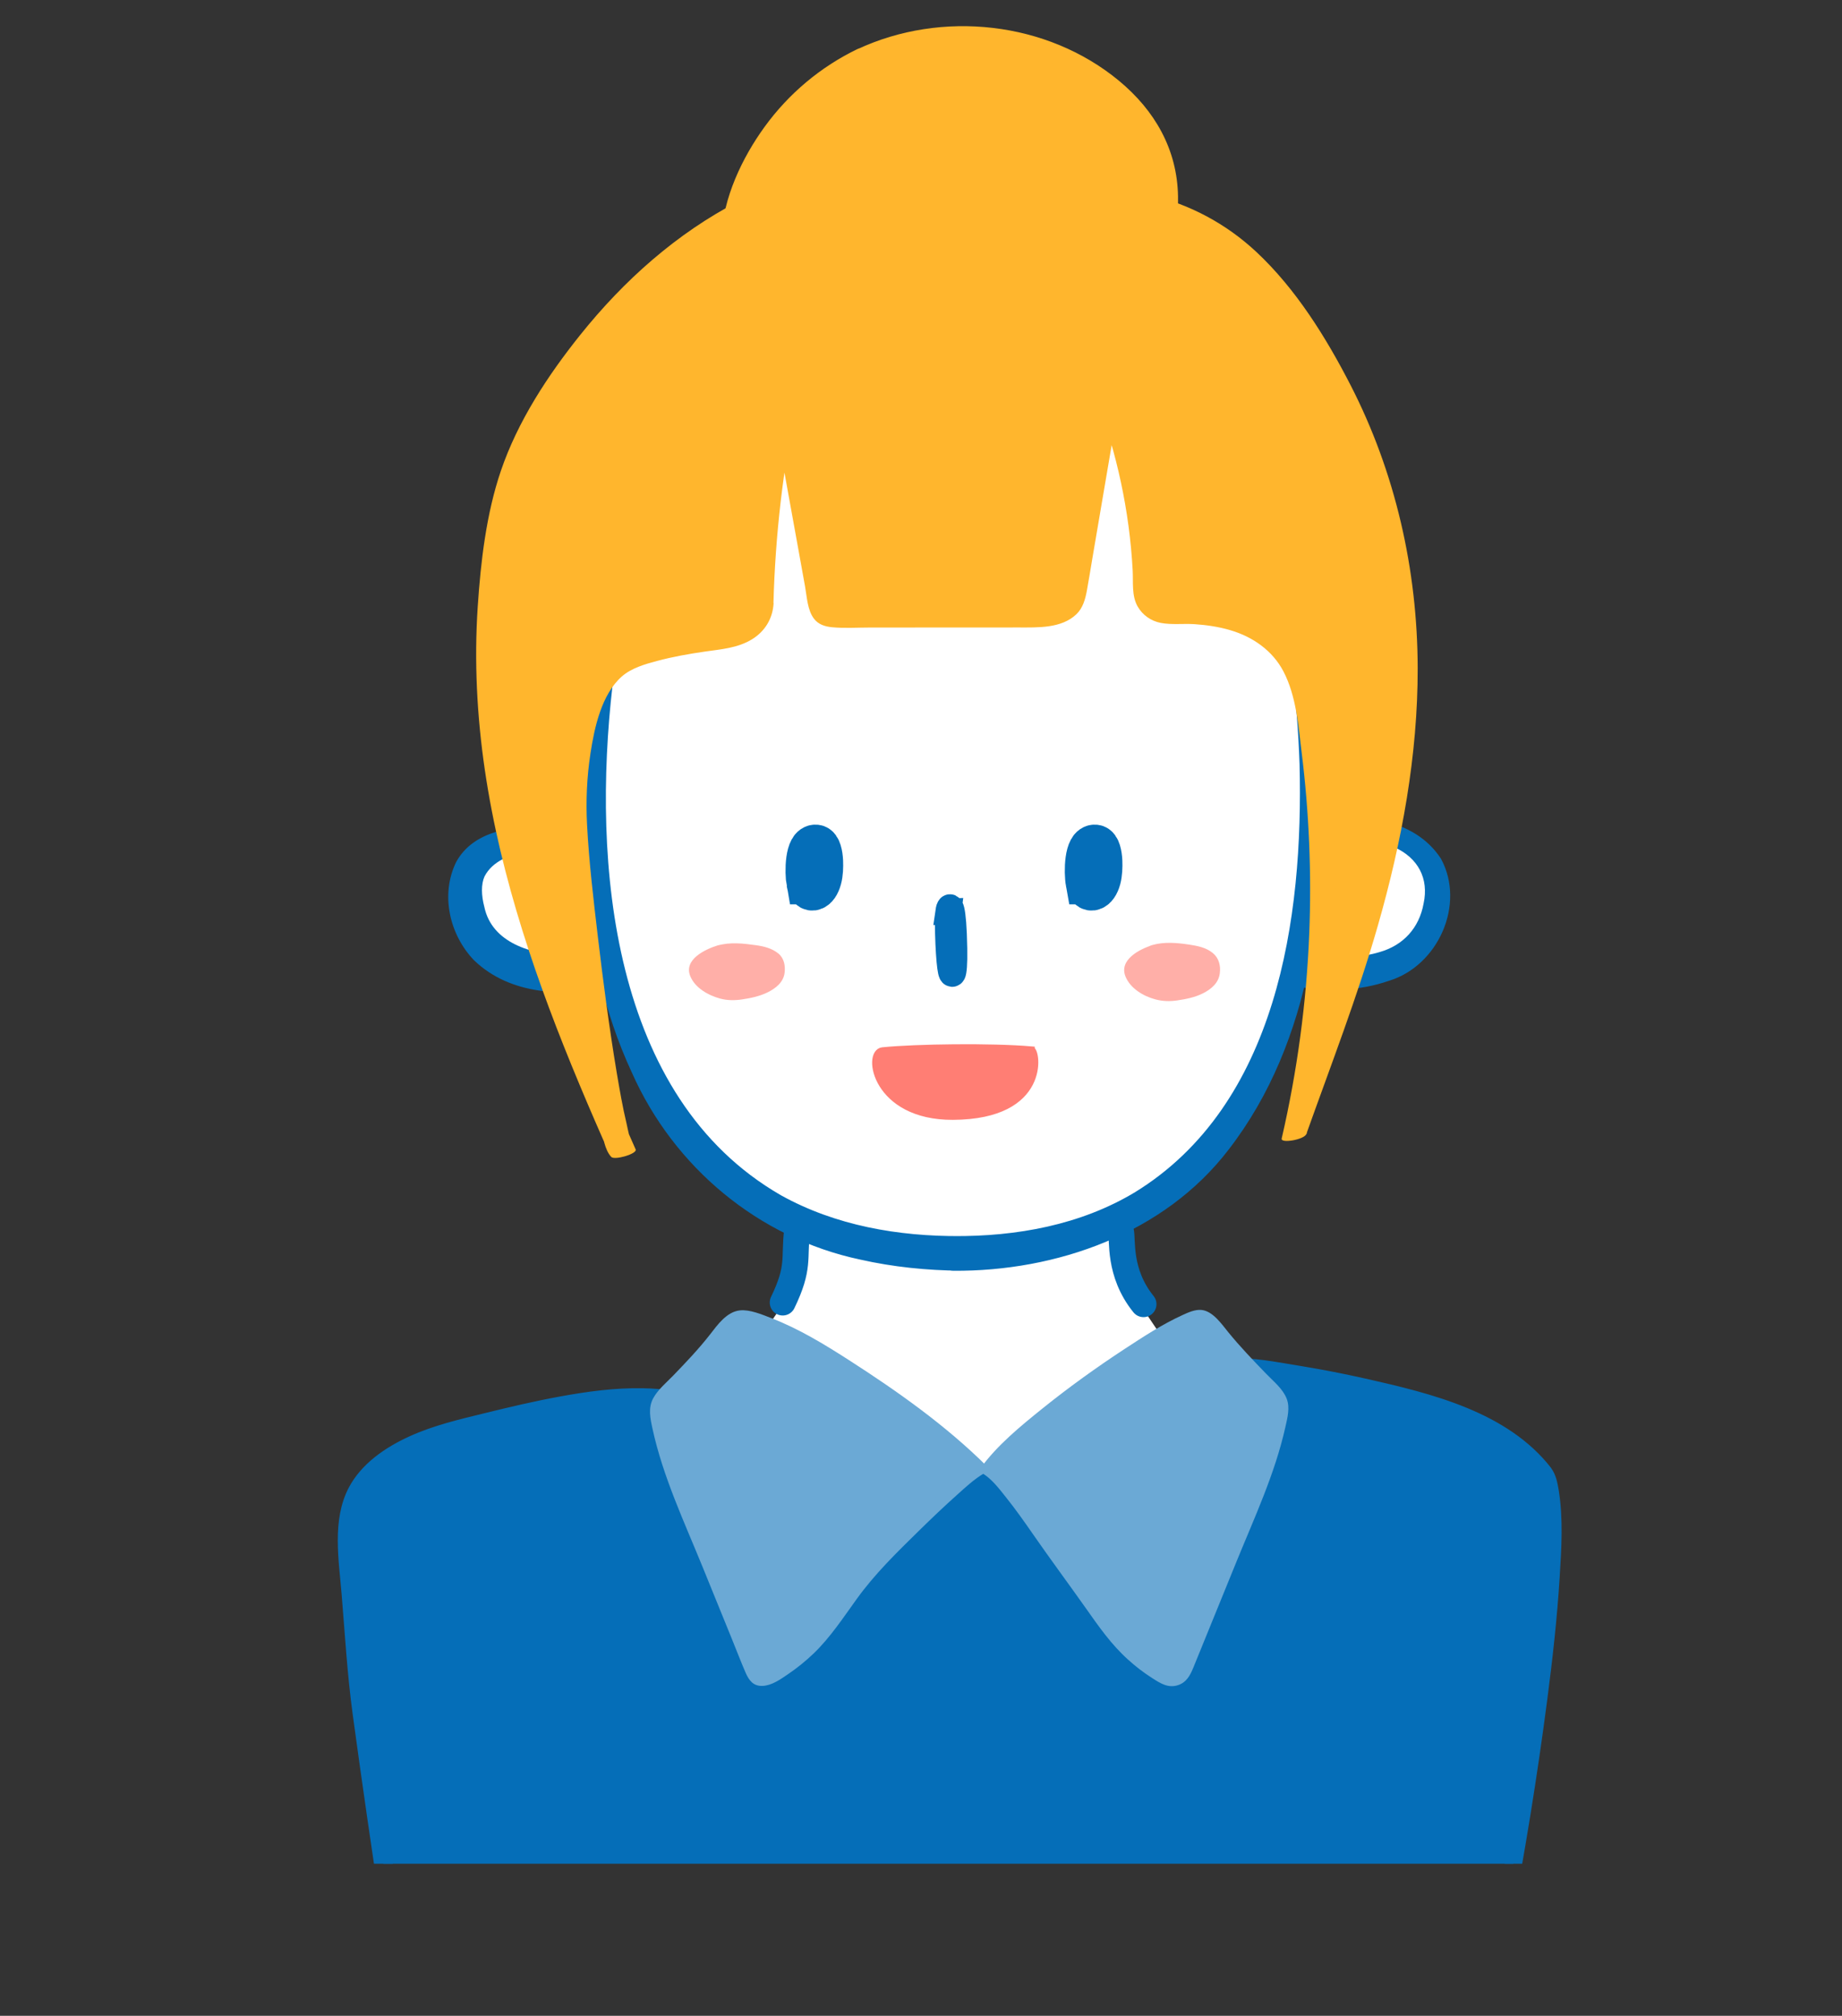 <?xml version="1.0" encoding="UTF-8"?><svg id="Layer_2" xmlns="http://www.w3.org/2000/svg" xmlns:xlink="http://www.w3.org/1999/xlink" viewBox="0 0 246.49 269.73"><rect x="0" y="0" width="246.49" height="269.73" fill="#333333" stroke="none"/><defs><style>.cls-1,.cls-2,.cls-3{fill:none;}.cls-4{stroke-width:5.78px;}.cls-4,.cls-5,.cls-6{fill:#056eb8;}.cls-4,.cls-7,.cls-6{stroke-miterlimit:10;}.cls-4,.cls-6,.cls-2{stroke:#056eb8;}.cls-8{fill:#ffafa8;}.cls-9{fill:#fff;}.cls-10{fill:#ffb62d;}.cls-11{fill:#6ba9d5;}.cls-7{fill:#ff7e74;stroke:#ff7e74;stroke-width:.97px;}.cls-6,.cls-2{stroke-width:3.47px;}.cls-2{stroke-linecap:round;stroke-linejoin:round;}.cls-3{clip-path:url(#clippath);}</style><clipPath id="clippath"><rect class="cls-1" width="246.49" height="249.38"/></clipPath></defs><g id="_レイヤー_1"><g class="cls-3"><path class="cls-10" d="m115.41,7.33h0c10.84-5.15,24.69-3.15,33.62,4.86,2.6,2.33,4.83,5.17,5.97,8.48,1.39,4.03,1.06,8.44.38,12.65-.38,2.37-.9,4.82-2.35,6.73-2.34,3.08-6.5,4.04-10.33,4.57-8.5,1.18-17.16,1.24-25.68.18-8.36-1.04-20.34-4.58-18.61-14.87,1.61-9.59,8.23-18.43,17.01-22.61Z"/><path class="cls-10" d="m116.09,8.09c8.96-4.19,19.8-3.12,28.05,2.23,4.35,2.82,8.27,6.98,9.57,12.11.77,3.03.65,6.19.25,9.27-.34,2.63-.68,5.53-2.16,7.79-1.31,2-3.48,2.98-5.73,3.55-2.76.7-5.66.94-8.48,1.18-6.32.53-12.68.41-18.98-.31s-16.58-2.69-18.43-10.16c-.58-2.35-.06-4.78.59-7.06.75-2.66,1.89-5.19,3.33-7.54,2.89-4.69,7.02-8.65,11.99-11.05.49-.24,1.34-.81.87-1.44-.44-.59-1.71-.34-2.23-.09-4.94,2.39-9.19,5.96-12.42,10.41-2.99,4.12-5.58,9.55-5.75,14.72-.31,9.27,10.39,12.68,17.82,13.85,6.56,1.03,13.27,1.22,19.89.87,3.35-.18,6.73-.48,10.03-1.07,2.69-.48,5.44-1.23,7.72-2.79s3.77-3.92,4.49-6.65c.81-3.09,1.18-6.43,1.13-9.61-.1-6.31-3.11-11.53-7.91-15.5-9.62-7.96-23.74-9.48-35-4.21-.5.23-1.34.81-.87,1.44.44.59,1.7.33,2.23.09Z"/><path class="cls-9" d="m80.45,87.82s-12.41,79.88,48.08,79.88h-.97c60.49,0,46.69-80.28,46.69-80.28,0,0,1.31-33.96-45.72-33.96s-48.09,34.36-48.09,34.36Z"/><path class="cls-9" d="m106.66,164.71c-1.33,2.85.39,4.71-.43,7.18-1.02,3.06-9.52,12.39-6.97,14.37,5.5,4.25,21.61,42.53,29.72,41.91,8.63-.36,21.4-39.93,26.83-42.29,5.01-2.18-2.31-8.46-4.3-13.55-1.02-2.63-1.22-6.48-1.53-7.62"/><path class="cls-4" d="m145.5,118.12h0c.03.19.08.39.15.53.12.24.3.32.47.3.42-.05.79-.63.99-1.36.19-.72.22-1.57.19-2.37-.04-.87-.26-1.92-.72-1.98-1.25-.18-1.35,3.39-1.08,4.88Z"/><path class="cls-6" d="m126.92,121.97h0c-.02.16-.05.36-.06.7-.02.55-.01,1.4,0,2.19.05,1.95.17,3.67.29,4.54.12.88.24,1.02.35.85.12-.19.24-1.21.2-3.32-.1-5.79-.61-6.21-.79-4.96Z"/><path class="cls-4" d="m108.13,118.12h0c.03.19.08.39.15.53.12.24.3.32.47.3.42-.05.79-.63.99-1.36s.22-1.57.19-2.37c-.04-.87-.26-1.92-.72-1.98-1.26-.18-1.35,3.39-1.08,4.88Z"/><path class="cls-7" d="m138,140.51c.74.06,2.15,8.79-10.48,8.85-10.35.05-11.62-8.52-9.41-8.74,4.51-.45,14.57-.58,19.89-.12Z"/><path class="cls-8" d="m154.48,127.42c1.04-.32,2.15-.2,3.23-.08h0c2.07.23,4.32.6,3.81,3.29-.29,1.56-2.74,1.99-4.25,2.18-3.14.4-8.06-3.77-2.8-5.39Z"/><path class="cls-8" d="m154.75,128.42c.06-.02.12-.04.19-.05s.34-.08.09-.03c-.23.05-.02,0,.03,0,.06,0,.13-.01.19-.02s.13,0,.19-.01c.32-.03,0-.01-.04,0,.14-.04.38,0,.52.02.52.03,1.03.09,1.55.15.18.02.36.05.54.07.25.04-.36-.07-.01,0,.09.02.19.04.28.06.17.04.33.08.5.13.09.03.17.06.25.09.04.01.17.06-.02,0-.21-.08,0,0,.04.03.14.07.27.15.39.24,0,0,.08.05.08.06,0,.03-.18-.19-.1-.08.05.07.13.13.19.2.05.06.09.13.14.2.11.15-.06-.18,0,0s.11.33.14.51c0,.05,0,.11.02.16,0-.02,0-.19,0-.06,0,.11,0,.22-.01.33,0,.06-.12.63-.12.63-.03-.02.11-.24-.01-.01,0,.01-.08.1-.08.12,0,0,.19-.21.1-.12-.06.06-.12.13-.18.19-.15.16.29-.19.03-.03-.08.05-.17.1-.24.15-.01.01.35-.17.19-.11-.04.01-.08.04-.11.06-.09.04-.18.08-.28.12-.34.15.4-.12.02,0s-.77.24-1.16.29c-.04,0,.43-.07.24-.05-.06,0-.11.02-.17.03-.08.01-.16.03-.24.04-.17.03-.35.05-.52.07-.07,0-.16.02-.24.01-.05,0,.42.02.26,0-.03,0-.07,0-.1,0-.08,0-.16-.01-.25-.02-.08,0-.4-.06-.13-.01s0,0-.06-.02c-.08-.02-.17-.04-.25-.06-.17-.05-.33-.1-.5-.16-.04-.01-.07-.03-.11-.04-.16-.06.26.12.11.04-.07-.03-.14-.06-.21-.09-.17-.08-.33-.17-.49-.26-.14-.08-.27-.17-.4-.26-.06-.04-.12-.09-.17-.13-.21-.15.15.14-.04-.03-.22-.2-.43-.41-.61-.66-.05-.07-.09-.14-.14-.21-.14-.21.03.11-.01-.01-.05-.13-.11-.26-.14-.4-.02-.07-.01-.15-.04-.21-.03-.08.02.13,0,.15,0,0,0-.09,0-.11,0-.07.01-.14.03-.21,0-.03.01-.05.02-.08.03-.2,0,.08-.05.1.02,0,.31-.51.13-.27-.14.2.05-.04.09-.08.2-.21-.24.17-.05.04.09-.06.18-.12.26-.18.05-.03.19-.11-.04.02-.26.14,0,0,.05-.02.1-.05.21-.09.31-.14.07-.03.29-.11.03-.02-.3.1.06-.02.1-.03.57-.18,1.62-.67,1.41-1.44s-1.39-.72-1.94-.54c-1.69.53-4.5,1.95-3.59,4.2.65,1.6,2.41,2.64,4.01,3.06.98.26,1.95.28,2.95.13,1.15-.17,2.35-.41,3.4-.94,1.11-.56,2.1-1.38,2.26-2.68.13-1.03-.11-2.03-.93-2.71-.9-.75-2.08-.97-3.21-1.14-1.62-.24-3.31-.39-4.91.07-.57.17-1.61.68-1.41,1.44s1.39.7,1.94.54Z"/><path class="cls-8" d="m96.24,127.42c1.04-.32,2.15-.2,3.23-.08h0c2.07.23,4.32.6,3.81,3.29-.29,1.56-2.74,1.99-4.25,2.18-3.14.4-8.06-3.77-2.8-5.39Z"/><path class="cls-8" d="m96.48,128.32c.06-.02.12-.04.19-.05s.33-.1.09-.02c-.21.07-.03,0,.03,0,.06,0,.13-.01.19-.02.06,0,.14-.03.19-.01-.27-.06-.15,0-.03,0,.17,0,.35,0,.52.02.52.03,1.03.1,1.55.15.16.02-.18-.03-.17-.02.04,0,.08.01.12.02.1.01.19.03.29.04.19.03.38.07.56.11.17.04.33.08.5.13.3.09-.19-.08.01,0,.09.04.18.08.27.12.06.03.13.07.19.1.05.03.25.17.12.07s.04.04.07.07c.07.06.13.13.19.2.05.06.09.13.14.2-.1-.12-.04-.08,0,.03.07.16.11.34.14.51,0,.04.03.3.02.21,0-.11,0,.04,0,.05,0,.06,0,.13-.01.19-.02.22-.06.42-.12.63-.05.18.1-.15,0,0-.05.07-.1.14-.14.21-.07.11.08-.11.09-.11-.01,0-.11.1-.11.11-.03.02-.06.05-.09.08-.09.11.25-.15.12-.09-.08.04-.16.1-.24.15-.23.15.34-.15.08-.04-.09.04-.18.08-.28.12-.04.02-.08.03-.12.05-.27.11.35-.11.15-.05-.19.05-.37.11-.56.16-.09.02-.17.04-.26.06-.05.01-.12.03-.17.04.03,0,.43-.08.2-.04-.35.06-.7.11-1.06.16-.33.05.36,0,.12,0-.07,0-.14,0-.21,0-.08,0-.16-.02-.25-.02-.15,0,.22.03.2.03-.06-.01-.12-.02-.18-.03-.16-.03-.31-.06-.46-.11-.07-.02-.14-.04-.21-.06-.04-.01-.1-.04-.14-.05.05,0,.26.1.1.03-.32-.13-.64-.28-.94-.46-.14-.08-.27-.17-.4-.26-.03-.02-.06-.04-.09-.06,0,0,.17.14.08.06-.07-.06-.15-.12-.22-.18-.23-.2-.43-.41-.61-.66-.05-.07-.09-.14-.14-.21-.08-.11.08.19-.02-.04-.06-.13-.11-.26-.14-.4-.02-.07-.02-.14-.04-.21-.04-.19-.03.15,0,.02.03-.14.05-.28.08-.42s-.13.21,0,.03c.04-.06.09-.13.13-.2.05-.1-.11.13-.11.13.04-.01.09-.09.12-.12.02-.02.05-.05.08-.07.12-.14-.09.07-.13.09.09-.05.17-.12.26-.18.04-.02.07-.04.11-.06.16-.1-.36.17-.1.05.1-.05.21-.09.31-.14.06-.03.13-.05.19-.07.2-.08-.44.15-.07.03.51-.16,1.63-.61,1.44-1.35s-1.43-.6-1.92-.45c-1.64.52-4.52,1.88-3.61,4.1.65,1.59,2.42,2.57,4,3,.97.26,1.96.26,2.94.11,1.15-.17,2.34-.42,3.4-.94s2.12-1.33,2.28-2.61c.12-.94-.06-1.95-.82-2.58-.84-.7-1.93-.97-2.99-1.12-1.72-.24-3.5-.45-5.2.05-.52.15-1.63.62-1.44,1.35s1.42.59,1.92.45Z"/><path class="cls-9" d="m78.52,112.73s-18.06-3.66-16.13,8.42c1.93,12.08,18.87,8.72,18.87,8.72"/><path class="cls-5" d="m78.33,113.67c-4.11-.14-11.37-.48-13.49,3.6-.48,1.06-.43,2.56-.03,4.07,1,4.83,6.35,6.41,10.88,6.49,1.74.09,3.62-.04,5.27-.23,2.89-.28,3.58,3.87.76,4.55-6.23,1.19-13.37,1.05-18.27-3.64-3.32-3.45-4.53-8.81-2.41-13.16,2.28-4.19,7.67-4.94,11.86-4.6,1.99.19,3.9.48,5.82,1.06.51.15.8.69.65,1.19-.13.45-.57.73-1.03.68h0Z"/><path class="cls-9" d="m176.11,110.39s18.03-1.32,16.1,10.76c-1.93,12.08-18.16,8.61-18.16,8.61"/><path class="cls-5" d="m176.03,109.25c5.96-.27,13.16.09,16.8,5.66,3.32,6.14-.43,14.34-6.94,16.32-4.06,1.41-8.14,1.44-12.33.8-1.26-.22-2.1-1.42-1.88-2.68.22-1.26,1.42-2.1,2.68-1.88.8.18,1.75.34,2.67.44,2.5.26,5.22.21,7.57-.51,3.18-.9,5.31-3.23,5.9-6.5.73-3.35-.75-6.1-3.88-7.52-3.09-1.45-6.91-1.91-10.48-1.84-1.47,0-1.57-2.17-.11-2.3h0Z"/><path class="cls-5" d="m81.96,91.77c-2.71,23.65-.25,55.04,22.53,68.16,7.31,4.07,15.72,5.52,24.05,5.47v4.63h-.97v-4.63c8.45.06,17.02-1.48,24.31-5.87,19.04-11.71,22.56-36.65,22.02-57.31-.15-4.37-.49-8.79-1.14-13.06-.12-.77.41-1.49,1.18-1.6.76-.11,1.47.4,1.6,1.16.75,4.48,1.16,8.9,1.4,13.38.75,17.79-1.25,37.14-12.54,51.74-8.6,11.23-23.04,16.3-36.84,16.2-3.07-.05-3.1-4.53-.04-4.63,0,0,.04,0,.04,0h.99c1.28,0,2.31,1.04,2.31,2.31,0,1.29-1.05,2.33-2.34,2.31-4.48-.04-9-.49-13.42-1.49-13.6-2.89-24.95-12.38-30.55-25.03-3.81-8.18-5.62-17.02-6.4-25.8-.72-8.84-.51-17.62.78-26.42.13-.83.91-1.4,1.74-1.28.84.13,1.42.93,1.27,1.77h0Z"/><path class="cls-10" d="m101.83,81.2c.23-9.19,1.3-18.37,3.21-27.36,1.58,8.71,3.15,17.42,4.73,26.13.19,1.06.45,2.22,1.33,2.84.69.48,1.59.5,2.43.5,8.47,0,16.94,0,25.4-.01,1.16,0,2.41-.03,3.34-.73,1.06-.81,1.36-2.26,1.59-3.58,1.49-8.75,2.98-17.5,4.47-26.25,3.17,8.26,4.87,17.07,5.01,25.92.04,2.3,1.9,4.18,4.2,4.13,5.94-.12,12.05.83,15.25,5.55,1.56,2.3,2.09,5.12,2.51,7.87,2.84,18.53,2.1,37.59-2.14,55.85,8.93-25.11,29.24-70.23-1.52-111.98-13.72-18.61-29.39-12.74-38.21-15.68-36.43-12.14-62.09,27.16-65.31,40.17-8.03,32.41,3.05,62.27,15.24,89.7-2.15-2.15-6.29-36.6-6.53-44.41-.18-5.72.67-14.76,4.54-18.87,2.59-2.75,10.64-4.1,15.83-4.71,2.59-.3,4.57-2.46,4.64-5.07Z"/><path class="cls-10" d="m103.5,80.75c.24-9.15,1.3-18.26,3.18-27.22l-3.33.75c1.18,6.53,2.36,13.07,3.55,19.6.28,1.53.55,3.07.83,4.6.25,1.37.31,3.13,1.18,4.29.6.8,1.47,1.06,2.42,1.16,1.67.16,3.4.04,5.08.04,6.64,0,13.28,0,19.93-.01,2.54,0,5.72.14,7.71-1.78.86-.83,1.18-2,1.39-3.14.27-1.46.5-2.93.75-4.4,1.27-7.45,2.54-14.91,3.81-22.36l-3.35.9c2.81,7.41,4.49,15.21,4.92,23.13.09,1.6-.16,3.41.67,4.85.66,1.15,1.79,1.94,3.09,2.19,1.47.28,3.05.07,4.54.17,1.61.11,3.23.35,4.78.81,2.99.88,5.64,2.72,7.1,5.52,1.7,3.26,1.99,7.23,2.43,10.81,1,8.04,1.34,16.16,1.02,24.25-.37,9.24-1.61,18.43-3.69,27.44-.16.69,3.03.15,3.3-.61,3.3-9.26,6.86-18.42,9.57-27.88,3.21-11.2,5.35-22.79,5.33-34.47-.03-13.15-2.97-26.15-8.99-37.87-3.29-6.4-7.32-12.88-12.61-17.82-4.02-3.75-8.88-6.36-14.23-7.62-4.18-.98-8.45-1.1-12.71-1.35-1.76-.11-3.53-.24-5.24-.66-2.5-.61-4.9-1.49-7.45-1.95-10.1-1.82-20.55.11-29.62,4.8-8.31,4.29-15.39,10.62-21.21,17.89-4.35,5.43-8.38,11.58-10.63,18.21-1.95,5.74-2.69,12.12-3.09,18.13-.49,7.3-.11,14.64.95,21.88,2.14,14.56,7,28.55,12.66,42.08,1.34,3.21,2.73,6.41,4.15,9.59l3.26-1.01c-.59-.63-.88-2.37-1.1-3.32-.54-2.27-.94-4.58-1.33-6.89-1.01-6.06-1.81-12.15-2.53-18.25-.58-4.93-1.17-9.88-1.43-14.83-.17-3.21-.03-6.45.46-9.62.52-3.41,1.47-7.86,4.19-10.26,1.29-1.13,3.1-1.65,4.72-2.08,2.09-.56,4.24-.94,6.38-1.25s4.39-.46,6.33-1.65c1.73-1.07,2.76-2.77,2.88-4.8.02-.43-3.3-.06-3.35.9-.09,1.65-1.08,3.83-2.84,4.05-1.97.25-3.93.53-5.87.91-3.53.69-7.45,1.53-10.46,3.59s-4.14,5.75-4.87,9.03c-.8,3.61-1.08,7.37-.96,11.07.15,4.65.73,9.31,1.26,13.92.71,6.2,1.5,12.39,2.49,18.55.43,2.71.89,5.42,1.49,8.09.28,1.22.49,3,1.39,3.96.45.47,3.52-.43,3.26-1.01-11.63-26.19-21.71-54.45-16.55-83.51.68-3.84,1.52-7.56,3.12-11.12,1.42-3.17,3.15-6.2,5.06-9.09,4.77-7.24,10.76-13.83,17.83-18.89,7.55-5.41,16.35-8.79,25.74-8.41,2.74.11,5.47.52,8.13,1.17,2.08.51,4.08,1.31,6.19,1.66,3.76.62,7.61.5,11.4.89,4.88.5,9.61,1.8,13.82,4.36,5.82,3.54,10.01,8.96,13.63,14.62,7.17,11.23,11.52,24.01,12.65,37.28,1.88,22.09-4.89,43.29-12.41,63.75-.71,1.94-1.43,3.88-2.12,5.82l3.3-.61c3.64-15.77,4.74-32.09,3.15-48.2-.38-3.82-.72-7.78-1.7-11.5-.83-3.16-2.57-5.9-5.44-7.57-2.59-1.51-5.63-2.07-8.59-2.28-1.51-.11-3.48.27-4.88-.35s-2.17-1.89-2.32-3.31c-.23-2.19-.16-4.42-.38-6.61s-.54-4.47-.97-6.68c-.84-4.42-2.08-8.76-3.68-12.97-.29-.77-3.23.18-3.35.9-.99,5.83-1.99,11.67-2.98,17.5-.49,2.87-.96,5.75-1.47,8.62-.15.87-.35,2.62-1.18,3.17-.47.31-1.2.17-1.75.17h-2.49c-5.89,0-11.79,0-17.68.01-1.41,0-2.82,0-4.23,0s-2.54-.21-3.09-1.71c-.41-1.13-.52-2.42-.74-3.59-.26-1.45-.53-2.9-.79-4.36-1.18-6.53-2.36-13.07-3.55-19.6-.12-.67-3.2.13-3.33.75-1.9,9.06-2.99,18.26-3.23,27.51-.01.46,3.33.05,3.35-.9Z"/><path class="cls-2" d="m153.02,174.51c-3.43-4.25-2.73-8.66-3.03-9.8"/><path class="cls-2" d="m106.66,164.71c-.44,3.7.37,4.84-1.92,9.58"/><path class="cls-5" d="m206.38,196.79c-4.36-5.75-11.59-8.46-18.55-10.36-7.18-1.96-14.51-3.36-21.9-4.18-.6-.07-1.24-.12-1.78.15-.8.4-1.11,1.35-1.37,2.2-2.36,7.6-6.71,14.26-11.92,20.32-1.43-1.03-2.85-2.06-4.28-3.09-.77-.55-1.56-1.12-2.49-1.36-1.34-.34-5.26-4.48-11.76-3.97-8.27.65-18.46,8.87-25.99,11.97-.07.03-.12.06-.19.09-1.11-1.81-2.23-3.62-3.34-5.43-2.6-4.23-5.5-12.04-9.59-14.92-6.66-4.68-23.37.06-30.62,1.75-6.23,1.46-13.1,4.16-15.33,10.15-1.06,2.85-.86,6-.65,9.04.47,6.62.94,10.43,1.4,17.05.08,1.09,5.3,38.76,6.16,39.85,1.14,1.44,3.2,1.67,5.04,1.79,33.32,2.04,66.77,1.88,100.06-.48,1.03-.07,39.11-.53,39.9-1.2.67-.57,12.4-62.5,7.19-69.38Z"/><path class="cls-5" d="m207.6,196.47c-5.85-7.55-16.01-10-24.87-12-2.84-.64-5.7-1.2-8.57-1.67-2.6-.42-5.32-.97-7.96-1.05-1.85-.05-3.69.6-4.38,2.43-.88,2.33-1.61,4.68-2.7,6.94-2.45,5.11-5.76,9.73-9.44,14.03l2.34-.63c-1.83-1.33-3.64-2.92-5.64-3.99-.87-.47-1.73-.72-2.57-1.27-2.38-1.54-4.88-2.81-7.73-3.15-7.11-.85-14.07,3.22-19.98,6.63-3.5,2.01-6.95,4.01-10.62,5.71l1.9-.21c-2.32-3.77-4.51-7.52-6.54-11.45-1.64-3.16-3.45-6.87-6.45-8.97-2.39-1.67-5.54-2.01-8.38-2.06-3.68-.07-7.38.43-10.99,1.09-3.42.62-6.8,1.42-10.18,2.25s-6.82,1.63-10.03,3.09-6.46,3.65-8.16,6.91c-2.24,4.32-1.31,9.65-.93,14.29.44,5.32.75,10.67,1.47,15.96.63,4.66,1.29,9.31,1.96,13.96.77,5.31,1.55,10.62,2.41,15.91.29,1.8.59,3.6.95,5.38.28,1.37.43,2.2,1.84,2.9,1.83.91,4.08.82,6.06.93,2.72.16,5.44.3,8.17.43,5.53.26,11.06.47,16.6.61,10.99.28,21.98.33,32.96.14s21.81-.62,32.7-1.28c2.53-.15,5.65-.41,7.8-.51-.26.01.1,0,.17,0,.19,0,.39,0,.58-.01,1.53-.03,3.05-.06,4.58-.08,10.12-.17,20.26-.26,30.37-.73,1.37-.06,5.55.25,6.17-1.38.31-.81.43-1.76.61-2.6.33-1.54.63-3.09.93-4.63,1.97-10.27,3.65-20.6,5-30.97.71-5.43,1.32-10.89,1.66-16.36.24-3.84.49-7.85-.13-11.67-.16-.99-.38-2.08-.99-2.91-.4-.55-2.57.46-2.43.65,1.47,2,1.3,5.39,1.33,7.72.05,4.62-.33,9.25-.79,13.84-1.07,10.74-2.72,21.44-4.58,32.07-.68,3.89-1.39,7.78-2.18,11.65-.22,1.05-.43,2.1-.69,3.14-.04.15-.24.58-.2.73.04.18-.11.1.5-.19,0,0,.67-.28.62-.24,0,0,.23-.02-.05,0-8.79.71-17.67.67-26.49.83-3.81.07-7.62.12-11.43.2-2.28.05-4.54.27-6.81.41-5.36.34-10.71.62-16.08.85-21.22.89-42.47.89-63.68,0-5.18-.22-10.47-.24-15.62-.84-1.19-.14-3.07-.48-3.67-1.71-.16-.33-.21-.76-.29-1.12-.83-3.81-1.36-7.71-1.95-11.57-1.35-8.78-2.67-17.58-3.78-26.39-.35-2.77-.46-5.59-.71-8.37-.41-4.58-1.1-9.29-.93-13.9s2.21-8.05,5.93-10.45c3.09-1.99,6.64-2.91,10.17-3.76,6.59-1.59,13.32-3.39,20.14-3.36,2.91.01,6.12.36,8.49,2.21,2.92,2.27,4.66,5.99,6.31,9.21,1.91,3.72,4.02,7.25,6.21,10.8.27.44,1.58-.06,1.9-.21,6.03-2.8,11.53-6.58,17.55-9.41,2.97-1.4,6.15-2.63,9.48-2.29,2.75.28,5.17,1.49,7.46,2.97.85.55,1.66.85,2.56,1.28,2.07,1,3.96,2.74,5.82,4.08.51.37,1.99-.21,2.34-.63,2.94-3.44,5.65-7.09,7.88-11.04,1.1-1.96,2.08-3.99,2.91-6.08.36-.92.7-1.85,1-2.79.15-.46.27-.93.47-1.37.09-.2.19-.41.32-.59l-.23-.16c.26.01.51.04.76.07,5.06.52,10.1,1.42,15.07,2.52,4.56,1.01,9.16,2.15,13.5,3.89s8.51,4.21,11.42,7.98c.42.55,2.56-.48,2.43-.65Z"/><path class="cls-11" d="m131.03,196.72c-3.07,1.73-13.55,12.25-15.83,15.05-2.01,2.46-3.64,5.26-5.72,7.66-1.8,2.08-3.93,3.83-6.26,5.17-.32.18-.67.36-1.02.31-.62-.09-.97-.78-1.22-1.4-2.72-6.68-5.44-13.35-8.16-20.03-1.79-4.38-3.58-8.81-4.48-13.49-.14-.7-.25-1.44-.07-2.14.22-.86.84-1.52,1.43-2.13,1.56-1.61,3.12-3.22,4.68-4.84.92-.95,3.46-4.99,4.66-4.83,7.76,1.03,26.58,15.22,32.01,20.67Z"/><path class="cls-11" d="m130.29,196.33c-2.56,1.48-4.76,3.8-6.89,5.81-2.59,2.46-5.13,4.98-7.55,7.59-3.11,3.36-5.27,7.49-8.5,10.73-.95.95-1.97,1.83-3.08,2.6-.29.2-1.62,1.28-1.86,1.17.33.14-.31-1.17-.14-.73-.16-.41-.34-.81-.51-1.22-1.17-2.88-2.35-5.77-3.52-8.65-2.34-5.75-4.88-11.46-6.91-17.32-.45-1.3-.86-2.62-1.22-3.95s-1.06-3.23-.69-4.65c.33-1.25,1.68-2.26,2.55-3.15,1.11-1.15,2.27-2.27,3.34-3.46s1.98-2.7,3.15-3.89c.03-.03.61-.58.62-.56.3.43-1.08-.15-.35.13.13.05.3.06.44.09.66.15,1.3.35,1.93.58,3.27,1.2,6.35,3.02,9.3,4.86,3.92,2.44,7.71,5.12,11.37,7.94,2.82,2.17,5.65,4.41,8.17,6.93.62.62,2.84-.27,2.16-.94-5.47-5.46-12.04-10.1-18.52-14.26-3.31-2.13-6.74-4.21-10.43-5.63-1.23-.47-2.78-1.14-4.13-1.01-1.77.18-3.01,1.94-4.01,3.23-1.54,1.97-3.22,3.73-4.96,5.53-.9.93-2.02,1.85-2.64,3-.71,1.3-.39,2.73-.09,4.09,1.39,6.41,4.25,12.46,6.71,18.51,1.3,3.19,2.6,6.37,3.89,9.56.62,1.52,1.2,3.05,1.85,4.55.45,1.03,1.02,1.82,2.25,1.78s2.37-.85,3.36-1.52c1.26-.85,2.45-1.81,3.54-2.86,2.22-2.15,3.91-4.74,5.71-7.23,2.42-3.37,5.41-6.28,8.36-9.17,1.65-1.62,3.32-3.21,5.04-4.75,1.17-1.05,2.36-2.17,3.73-2.96.42-.24.59-.67.19-.98-.42-.33-1.27-.02-1.66.2Z"/><path class="cls-11" d="m132.34,196.5c3.07,1.73,9.56,12.47,11.84,15.26,2.01,2.46,3.64,5.26,5.72,7.66,1.8,2.08,3.93,3.83,6.26,5.17.32.18.67.36,1.02.31.62-.09.97-.78,1.22-1.4,2.72-6.68,5.44-13.35,8.16-20.03,1.79-4.38,3.58-8.81,4.48-13.49.14-.7.25-1.44.07-2.14-.22-.86-.84-1.52-1.43-2.13-1.56-1.61-3.12-3.22-4.68-4.84-.92-.95-3.46-4.64-4.66-4.83-2.16-.34-22.96,13.46-28.02,20.45Z"/><path class="cls-11" d="m131.42,197.11c1.28.76,2.27,2.08,3.18,3.22,1.3,1.62,2.5,3.33,3.68,5.03,2.29,3.3,4.68,6.52,7,9.8,1.72,2.44,3.42,4.89,5.66,6.9,1,.91,2.08,1.74,3.22,2.47s2.18,1.4,3.5.95c1.14-.39,1.61-1.32,2.04-2.37.69-1.67,1.36-3.34,2.04-5.01,1.24-3.04,2.47-6.07,3.71-9.11,2.4-5.89,5.16-11.79,6.55-18.02.27-1.21.65-2.6.18-3.81-.51-1.33-1.78-2.33-2.74-3.33-1.76-1.82-3.48-3.61-5.07-5.56-.88-1.08-2.08-2.86-3.62-2.99-.86-.07-1.76.34-2.52.69-2.7,1.23-5.24,2.9-7.72,4.52-3.8,2.49-7.5,5.15-11.04,8-2.94,2.37-5.98,4.85-8.23,7.92-.34.47.3.78.67.81.57.06,1.2-.21,1.53-.67,1.75-2.39,4.12-4.39,6.38-6.28,2.84-2.37,5.81-4.57,8.84-6.68,2.7-1.88,5.46-3.7,8.32-5.33.86-.49,1.73-.95,2.63-1.34.07-.03.54-.21.25-.1.06-.02.45-.16.23-.07s-.31-.15-.22.07c.1.25.73.6.93.81,1.24,1.28,2.23,2.77,3.46,4.05,1,1.04,2,2.07,3.01,3.11.92.95,2.33,2.01,2.68,3.35s-.26,2.94-.58,4.19c-.38,1.48-.83,2.95-1.33,4.39-.97,2.79-2.11,5.52-3.22,8.25-2.32,5.69-4.64,11.38-6.95,17.07-.2.49-.4,1.46-.77,1.83-.15.15.14.27-.38-.13-.21-.17-.5-.3-.72-.45-1.26-.82-2.44-1.76-3.53-2.8-2-1.94-3.56-4.23-5.16-6.5-2.34-3.3-4.73-6.54-7.04-9.87-1.21-1.73-2.43-3.46-3.77-5.1-.94-1.15-1.95-2.4-3.24-3.16-.75-.44-2.87.61-1.84,1.22Z"/></g></g></svg>